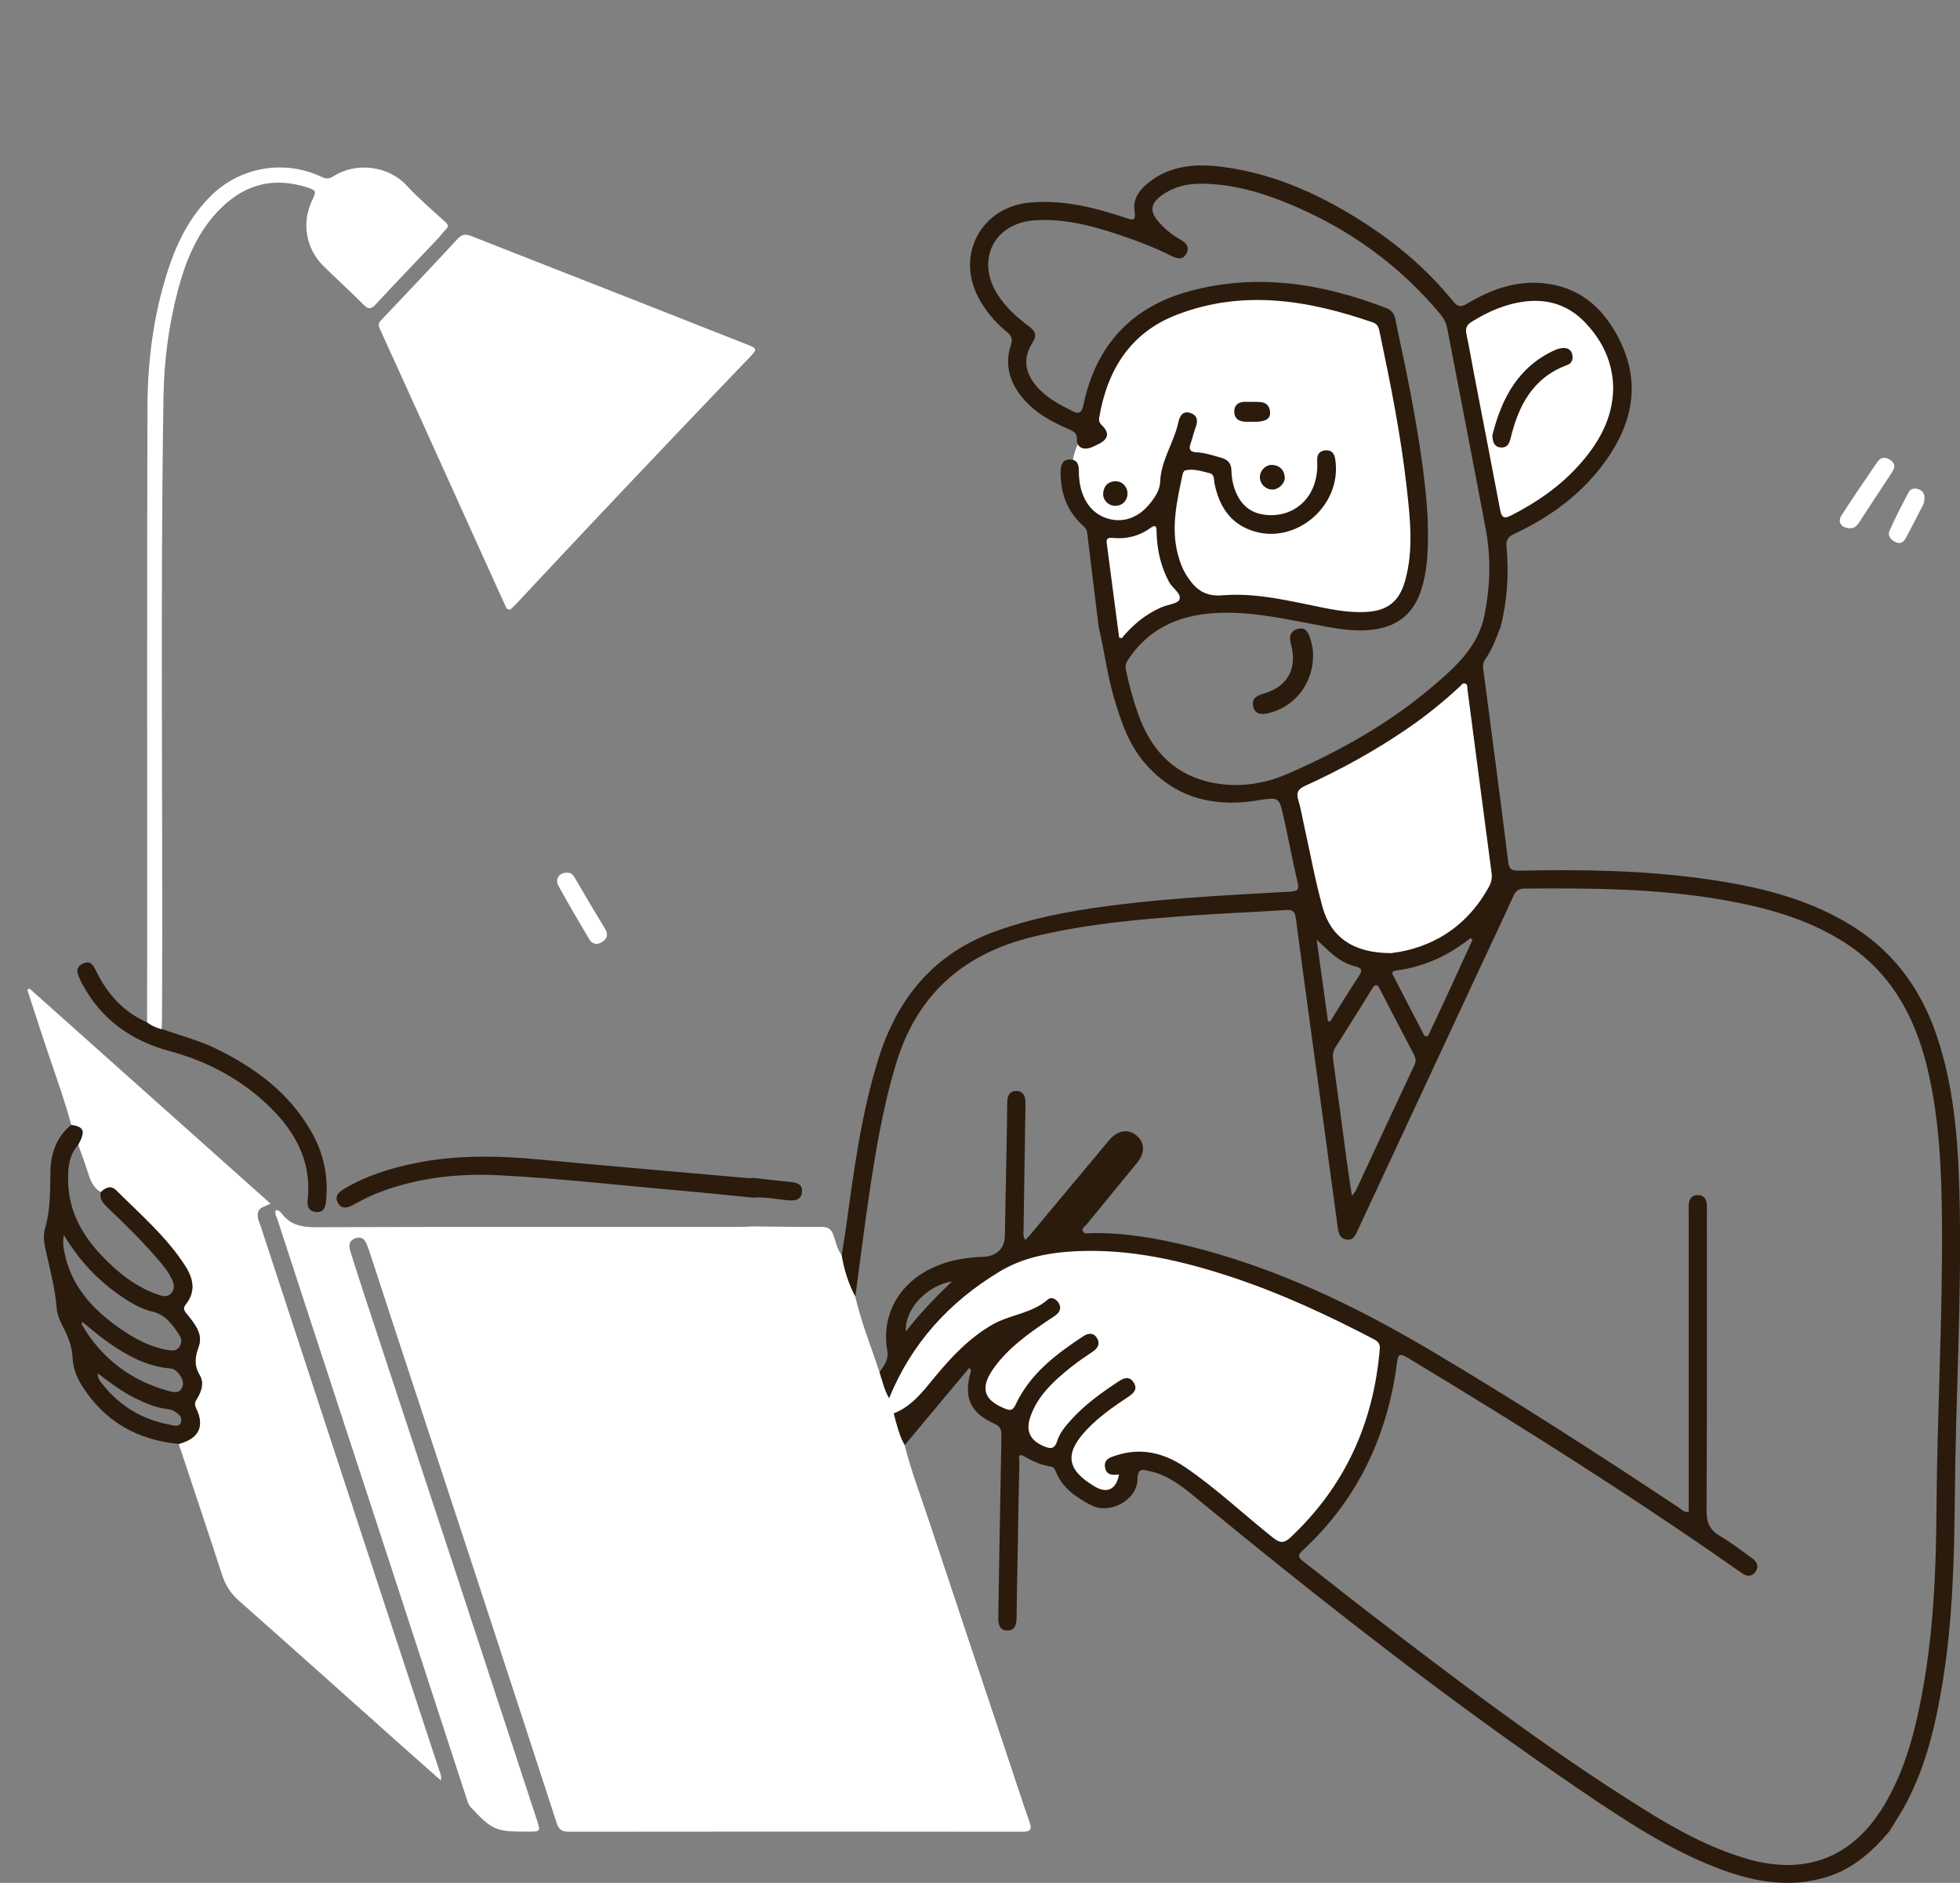 <?xml version="1.0" encoding="UTF-8"?>
<svg xmlns="http://www.w3.org/2000/svg" width="433" height="416" viewBox="0 0 433 416" fill="none">
  <rect x="0" y="0" width="433" height="416" fill="#808080" stroke="none"/>
  <g clip-path="url(#clip0_1125_1708)">
    <path d="M246.388 145.08C246.388 145.08 253.716 134.271 265.475 133.505C277.233 132.738 301.333 139.297 305.38 136.205C309.428 133.113 316.565 131.188 312.709 105.72C308.853 80.253 304.998 69.444 304.998 69.444C304.998 69.444 276.85 59.602 256.797 68.477C242.532 75.227 240.026 95.103 240.026 95.103C240.026 95.103 235.787 99.737 237.136 106.103C238.485 112.47 241.958 116.712 241.958 116.712L246.388 145.071V145.08Z" fill="white"></path>
    <path d="M283.787 174.214L290.724 202.774C290.724 202.774 299.21 216.858 312.126 211.649C325.042 206.441 331.987 194.474 331.987 194.474L324.084 146.238L308.279 161.289L283.796 174.214H283.787Z" fill="white"></path>
    <path d="M307.112 295.003C307.304 295.578 304.414 328.771 282.821 343.43C265.083 329.154 256.789 325.104 256.789 325.104L247.537 323.562C247.537 323.562 250.235 333.404 243.873 331.863C237.51 330.321 234.621 322.021 234.621 322.021L227.101 320.087L223.054 312.945L216.692 310.053C216.692 310.053 214.759 303.878 217.075 298.67C219.39 293.461 207.823 306.387 207.823 306.387L199.728 316.612L191.826 318.929L194.524 304.845L213.228 283.619C213.228 283.619 225.378 274.169 236.553 273.968C247.728 273.768 266.241 273.394 307.121 295.003H307.112Z" fill="white"></path>
    <path d="M321.255 70.027L330.768 117.618C330.768 117.618 365.469 103.987 357.244 77.483C353.389 63.852 338.732 61.021 321.255 70.019V70.027Z" fill="white"></path>
    <path d="M199.842 319.268C201.26 324.895 203.332 330.312 205.16 335.808C211.217 354.099 217.336 372.364 223.437 390.646C224.742 394.565 226.004 398.493 227.388 402.386C227.98 404.033 227.858 404.703 225.839 404.703C192.435 404.66 159.031 404.66 125.627 404.703C124.13 404.703 123.442 404.198 122.99 402.805C117.036 384.479 111.048 366.171 105.052 347.863C99.255 330.173 93.415 312.492 87.601 294.811C85.721 289.097 83.867 283.384 81.996 277.67C81.796 277.052 81.604 276.425 81.378 275.815C80.891 274.5 80.412 272.975 78.567 273.568C76.757 274.151 77.122 275.623 77.566 277.008C78.523 279.969 79.446 282.948 80.421 285.901C87.262 306.683 94.12 327.447 100.952 348.229C106.853 366.188 112.728 384.157 118.612 402.125C119.439 404.642 119.395 404.66 116.793 404.677C109.508 404.712 108.785 404.407 103.99 399.277C103.624 398.885 103.433 398.458 103.276 397.971C97.784 381.1 92.284 364.22 86.774 347.358C82.684 334.824 78.576 322.299 74.476 309.775C70.081 296.353 65.686 282.931 61.316 269.5C61.099 268.838 60.655 268.194 60.899 267.419C61.621 267.279 61.995 267.828 62.317 268.229C64.25 270.693 66.765 271.155 69.794 271.138C101.022 271.042 132.25 271.077 163.487 271.068C164.427 271.068 165.367 270.998 166.307 270.963C171.364 271.007 176.412 271.12 181.469 271.068C182.939 271.051 183.627 271.521 184.141 272.906C184.68 274.378 184.889 276.015 185.942 277.278C186.49 280.457 187.404 283.506 188.919 286.371C190.233 292.12 192.47 297.572 194.289 303.155C194.881 305.124 195.316 307.144 196.386 308.93C196.439 310.132 196.891 311.212 197.405 312.274C198.04 314.67 198.614 317.091 199.85 319.277L199.842 319.268Z" fill="white"></path>
    <path d="M188.918 286.363C187.404 283.506 186.49 280.449 185.942 277.269C186.247 275.353 186.595 273.446 186.856 271.521C188.596 258.813 190.25 246.088 194.106 233.79C198.31 220.403 206.404 210.674 219.851 205.788C229.12 202.426 238.737 200.858 248.468 199.708C260.635 198.271 272.864 197.696 285.084 196.991C286.615 196.904 287.051 196.581 286.668 194.97C285.545 190.18 284.648 185.328 283.569 180.52C282.586 176.122 282.534 176.131 278.208 176.766C277.781 176.827 277.355 176.923 276.92 176.984C267.72 178.265 259.678 176.139 253.281 169.023C249.373 164.677 247.606 159.329 246.022 153.877C244.56 148.86 243.96 143.669 242.732 138.6C241.879 131.632 241.009 124.655 240.182 117.679C240.069 116.756 239.434 116.338 238.868 115.789C235.587 112.627 234.255 108.682 234.307 104.213C234.325 102.794 234.69 101.487 236.431 101.531C238.215 101.574 238.337 102.916 238.346 104.335C238.389 109.343 240.539 113.036 244.16 114.387C247.589 115.667 251.105 114.665 253.725 111.625C255.022 110.119 256.232 108.377 256.301 106.443C256.475 101.644 259.382 97.759 260.331 93.248C260.618 91.88 261.358 90.661 263.046 91.262C264.604 91.819 264.665 93.065 264.117 94.493C263.673 95.634 263.447 96.871 263.02 98.021C262.515 99.379 263.046 99.876 264.352 99.937C266.249 100.015 268.033 100.651 269.844 101.156C271.262 101.557 272.011 102.376 272.046 103.961C272.072 105.25 272.263 106.582 272.672 107.802C274.065 111.983 276.885 113.925 281.15 113.812C285.58 113.69 289.174 110.929 290.462 106.643C290.941 105.032 291.089 103.377 290.993 101.696C290.924 100.398 291.55 99.571 292.847 99.493C294.144 99.406 294.779 100.155 294.98 101.444C296.59 111.8 286.058 120.701 276.319 117.148C271.541 115.406 269.304 111.591 268.312 106.844C268.129 105.981 268.39 104.806 267.146 104.518C265.396 104.118 263.656 103.482 261.828 103.926C261.575 103.987 261.332 104.466 261.262 104.788C260.018 110.676 258.616 116.564 260.244 122.609C260.679 124.22 261.262 125.779 262.167 127.199C264.004 130.064 266.066 131.858 270.035 131.527C277.677 130.9 285.136 132.834 292.595 134.323C295.58 134.924 298.6 135.351 301.655 135.212C306.486 134.994 309.132 132.93 310.428 128.261C312.3 121.537 311.542 114.726 310.794 107.959C309.514 96.357 307.217 84.921 304.815 73.502C304.614 72.553 304.475 71.656 303.396 71.273C289.061 66.299 274.552 63.878 259.878 69.583C249.669 73.555 244.621 81.759 242.837 92.255C242.698 93.091 242.993 93.535 243.559 94.101C245.108 95.66 244.839 96.984 242.854 98.021C242.149 98.386 241.436 98.761 240.678 98.987C239.094 99.44 237.867 98.665 237.911 97.167C237.954 95.564 237.11 95.268 236.005 94.781C231.574 92.856 227.449 90.504 224.716 86.297C222.697 83.188 222.149 79.835 223.297 76.324C223.724 75.018 223.567 74.26 222.488 73.38C219.833 71.212 217.64 68.625 216.047 65.542C211.2 56.135 216.883 45.753 227.405 44.769C234.716 44.081 241.644 45.788 248.485 48.07C250.052 48.592 251.036 49.063 250.644 46.572C250.226 43.88 251.775 41.894 253.812 40.283C258.764 36.381 264.5 36.12 270.366 36.912C281.872 38.463 292.134 43.218 301.768 49.472C309.044 54.201 315.555 59.828 321.029 66.578C322.126 67.937 322.9 67.824 324.241 67.022C329.768 63.713 335.66 61.701 342.231 62.737C349.803 63.93 354.625 68.695 357.854 75.244C362.432 84.538 360.7 93.291 354.973 101.47C349.768 108.899 342.727 114.134 334.581 117.923C333.179 118.576 332.674 119.247 332.822 120.841C333.362 126.789 332.997 132.695 331.508 138.513C330.542 141.004 329.637 143.53 328.07 145.742C327.557 146.465 327.6 147.231 327.705 148.033C329.559 162.186 331.447 176.331 333.197 190.493C333.44 192.444 334.459 192.383 335.843 192.357C349.472 192.078 363.085 192.279 376.61 194.177C387.637 195.728 398.403 198.184 408.143 203.941C417.804 209.646 424.148 217.999 427.76 228.538C432.025 240.993 432.713 253.944 432.948 266.931C433.322 287.948 432.051 308.947 431.868 329.964C431.747 343.891 431.416 357.792 429.179 371.58C427.682 380.76 425.602 389.792 421.268 398.119C420.11 400.348 418.691 402.456 417.395 404.616C413.652 409.05 409.44 412.83 403.756 414.633C395.349 417.298 387.254 415.756 379.334 412.699C368.577 408.544 359.011 402.212 349.542 395.793C319.837 375.63 291.637 353.481 263.934 330.687C260.966 328.24 257.911 325.879 254.03 325.034C252.559 324.721 251.349 324.163 251.288 326.863C251.183 331.506 245.091 334.694 241 332.534C237.702 330.792 234.629 328.736 233.202 325.017C233.011 324.52 232.723 324.094 232.158 324.015C229.973 323.702 228.058 322.805 226.135 321.707C224.716 320.897 225.221 322.535 225.203 323.066C225.047 329.006 224.968 334.955 224.864 340.895C224.768 346.4 224.638 351.913 224.577 357.418C224.559 358.89 224.229 360.205 222.601 360.231C220.773 360.266 220.512 358.82 220.538 357.304C220.765 343.9 220.965 330.487 221.235 317.082C221.261 315.723 220.852 315.07 219.59 314.504C214.315 312.152 212.818 308.677 214.463 303.068C214.516 302.885 214.516 302.676 214.141 302.197C209.389 307.885 204.628 313.572 199.876 319.268C198.64 317.082 198.066 314.661 197.431 312.266C201.417 310.741 203.88 307.44 206.43 304.34C210.146 299.837 214.106 295.63 219.189 292.686C223.089 290.43 227.928 290.238 231.487 287.112C232.271 286.424 233.324 286.998 233.89 287.887C234.42 288.723 234.264 289.603 233.576 290.273C233.063 290.77 232.41 291.127 231.818 291.528C227.31 294.576 222.845 297.694 219.607 302.18C216.404 306.622 217.24 309.322 222.105 311.255C223.367 311.76 223.837 311.464 224.377 310.315C227.562 303.538 233.263 299.21 239.294 295.238C240.365 294.532 241.566 294.358 242.341 295.621C243.063 296.806 242.611 297.807 241.479 298.582C239.86 299.68 238.224 300.76 236.701 301.979C232.889 305.028 229.251 308.277 227.606 313.076C226.518 316.255 227.667 318.371 230.791 319.608C232.219 320.174 233.028 320.035 233.541 318.406C234.133 316.516 235.439 315.001 236.762 313.555C239.764 310.262 243.35 307.693 247.049 305.254C248.259 304.453 249.451 303.939 250.426 305.411C251.392 306.857 250.513 307.771 249.286 308.59C246.031 310.75 242.819 312.98 240.104 315.845C235.099 321.132 235.595 324.729 241.879 328.449C244.586 330.051 246.632 329.05 247.206 325.766C245.857 325.923 244.456 325.992 244.134 324.268C243.777 322.387 245.282 321.977 246.588 321.55C252.123 319.765 257.171 321.002 261.845 324.172C268.747 328.867 274.787 334.641 281.324 339.806C282.882 341.034 283.787 340.904 285.101 339.667C297.129 328.388 303.439 314.408 304.815 298.077C304.91 296.954 304.501 296.405 303.535 295.9C293.387 290.596 283.03 285.77 272.142 282.164C261.079 278.506 249.826 275.928 238.067 276.425C232.001 276.686 226.109 277.749 220.817 280.945C209.703 287.652 201.356 296.806 196.421 308.921C195.35 307.127 194.915 305.106 194.323 303.138C195.289 301.727 196.377 300.455 196.021 298.461C194.715 291.231 198.022 284.542 204.48 280.893C208.44 278.654 212.74 277.836 217.196 277.67C220.155 277.566 221.94 275.876 221.992 273.019C222.114 266.565 222.244 260.12 222.366 253.666C222.427 250.26 222.488 246.855 222.523 243.449C222.54 242.125 223.019 241.071 224.455 241.045C226.004 241.019 226.535 242.125 226.544 243.536C226.544 243.824 226.544 244.12 226.544 244.407C226.405 253.465 226.248 262.524 226.126 271.582C226.117 272.314 225.926 273.106 226.509 273.977C226.979 273.472 227.327 273.132 227.64 272.758C233.446 265.799 239.225 258.831 245.047 251.889C246.901 249.685 249.304 249.337 251.123 250.913C252.924 252.473 252.994 254.702 251.227 256.88C247.519 261.435 243.777 265.955 240.069 270.502C239.686 270.972 238.868 271.39 239.251 272.096C239.608 272.758 240.443 272.444 241.053 272.436C248.364 272.314 255.5 273.559 262.542 275.284C281.637 279.978 299.201 288.375 316.016 298.339C334.589 309.339 352.727 321.045 370.718 332.978C371.388 333.422 371.971 334.197 373.068 334.032C373.068 333.204 373.068 332.412 373.068 331.628C373.068 310.384 373.068 289.141 373.068 267.898C373.068 267.244 373.033 266.591 373.094 265.938C373.207 264.771 373.868 264.039 375.061 264.039C376.244 264.039 376.932 264.727 377.045 265.921C377.106 266.565 377.08 267.227 377.08 267.88C377.08 289.847 377.132 311.821 377.01 333.788C376.993 336.444 377.75 338.056 380.013 339.379C382.502 340.834 384.8 342.646 387.15 344.335C388.238 345.119 388.629 346.182 387.768 347.332C386.976 348.385 385.923 348.333 384.887 347.619C384.53 347.375 384.182 347.114 383.825 346.87C360.43 330.495 336.304 315.253 311.856 300.507C308.949 298.748 308.931 298.783 308.487 302.005C308.374 302.868 308.252 303.73 308.104 304.584C305.485 319.477 298.922 332.272 287.764 342.567C286.546 343.691 286.868 344.17 287.938 344.997C292.647 348.629 297.277 352.348 301.986 355.963C321.804 371.197 341.709 386.326 362.928 399.599C370.126 404.102 377.515 408.196 385.74 410.626C398.778 414.476 409.248 410.513 416.237 398.85C420.589 391.595 422.799 383.582 424.401 375.36C427.082 361.563 427.717 347.602 427.804 333.587C427.935 312.71 429.153 291.85 429.022 270.972C428.944 259.162 428.544 247.342 425.733 235.758C422.921 224.2 417.464 214.471 407.124 207.991C399.056 202.931 390.074 200.492 380.822 198.855C366.261 196.285 351.552 196.207 336.835 196.32C335.573 196.329 334.885 196.756 334.363 197.914C331.874 203.384 329.298 208.819 326.756 214.271C317.826 233.441 308.897 252.621 299.958 271.791C299.462 272.854 299.001 274.064 297.538 273.881C295.893 273.672 295.685 272.287 295.502 270.955C294.196 261.33 292.891 251.706 291.576 242.082C289.801 229.008 287.991 215.943 286.276 202.87C286.076 201.363 285.562 200.962 284.109 201.058C277.242 201.502 270.366 201.781 263.499 202.26C251.645 203.096 239.825 204.15 228.215 206.972C212.853 210.7 202.592 219.68 197.953 235.018C194.959 244.921 193.314 255.051 191.825 265.232C190.798 272.261 189.919 279.308 188.979 286.345L188.918 286.363ZM315.407 114.927C315.59 121.746 315.346 126.302 313.849 130.691C312.291 135.255 309.149 138.069 304.362 138.948C300.367 139.68 296.424 139.088 292.499 138.365C285.101 137.015 277.773 135.238 270.157 135.377C261.549 135.543 254.273 138.199 249.277 145.672C248.729 146.491 248.546 147.118 248.738 148.033C249.434 151.299 250.296 154.522 251.401 157.657C254.047 165.139 258.764 170.678 266.684 172.664C272.69 174.171 278.791 173.422 284.353 171.009C295.946 165.984 306.938 159.817 316.608 151.56C321.647 147.257 326.573 142.85 327.957 135.865C329.219 129.533 329.411 123.183 328.218 116.851C325.451 102.114 322.561 87.403 319.75 72.684C319.515 71.438 319.019 70.402 318.201 69.418C308.966 58.33 297.565 50.238 284.248 44.821C278.112 42.33 271.785 40.562 265.066 40.588C261.932 40.605 259.034 41.389 256.51 43.262C254.151 45.021 253.995 46.728 255.901 48.949C257.285 50.561 258.903 51.902 260.757 52.921C262.072 53.644 262.881 54.602 262.08 56.065C261.306 57.476 260.044 57.154 258.851 56.562C255.083 54.689 251.157 53.174 247.18 51.85C241.113 49.829 234.951 48.227 228.459 48.688C219.59 49.315 215.543 57.494 220.364 65.037C222.192 67.902 224.646 70.123 227.336 72.118C228.624 73.076 229.155 74.034 228.171 75.584C226.013 78.981 226.283 82.038 228.833 85.156C230.957 87.76 233.837 89.25 236.744 90.748C238.529 91.671 239.007 91.114 239.382 89.328C242.132 76.263 250.008 67.78 262.837 64.314C277.686 60.298 292.116 62.615 306.225 68.05C307.417 68.512 308.035 69.322 308.279 70.593C309.036 74.504 309.932 78.389 310.716 82.291C313.022 93.805 314.963 105.381 315.415 114.909L315.407 114.927ZM307.199 210.596C315.981 209.585 323.988 205.047 329.01 195.78C329.506 194.866 329.654 193.907 329.515 192.845C327.722 179.336 325.964 165.827 324.189 152.318C324.128 151.848 324.276 151.203 323.666 151.011C323.083 150.829 322.787 151.412 322.439 151.743C318.818 155.096 314.989 158.188 310.916 160.976C303.788 165.862 296.242 170.025 288.382 173.596C286.842 174.293 286.293 175.051 286.807 176.732C287.381 178.596 287.686 180.538 288.112 182.454C289.453 188.464 290.541 194.543 292.186 200.457C294.04 207.094 298.992 210.552 307.191 210.578L307.199 210.596ZM356.383 85.923C356.357 80.192 354.129 75.454 350.317 71.395C346.687 67.528 342.179 65.977 336.957 66.604C332.64 67.127 328.749 68.825 325.085 71.125C323.988 71.813 323.692 72.579 323.962 73.825C324.589 76.725 325.076 79.643 325.633 82.561C327.557 92.586 329.506 102.602 331.404 112.627C331.691 114.151 332.117 114.761 333.789 113.907C339.394 111.059 344.503 107.558 348.724 102.881C353.093 98.038 356.252 92.612 356.383 85.914V85.923ZM298.661 264.222C299.183 263.517 299.427 263.273 299.566 262.968C303.875 253.718 308.157 244.459 312.508 235.227C312.961 234.26 312.656 233.572 312.256 232.797C309.819 228.111 307.347 223.443 304.954 218.731C304.284 217.415 303.875 217.189 303.022 218.6C300.428 222.868 297.756 227.092 295.075 231.299C294.492 232.222 294.37 233.102 294.518 234.173C295.537 241.489 296.485 248.814 297.469 256.131C297.808 258.665 298.217 261.191 298.661 264.222ZM247.241 140.847C247.424 140.899 247.615 140.96 247.798 141.013C250.226 138.069 253.081 135.691 256.58 134.175C257.963 133.574 260.253 133.365 260.575 132.442C261.027 131.109 259.008 129.968 258.268 128.584C256.423 125.117 255.587 121.441 255.509 117.548C255.492 116.555 255.492 115.676 254.134 116.66C251.627 118.48 248.79 119.151 245.726 118.846C244.786 118.75 244.36 119.011 244.499 120.013C245.422 126.955 246.327 133.897 247.232 140.838L247.241 140.847ZM325.294 207.652L324.876 207.251C320.011 211.127 314.571 213.635 308.409 214.428C307.043 214.602 307.739 215.412 308.026 215.978C310.098 220.028 312.204 224.061 314.301 228.094C314.493 228.451 314.589 228.991 315.12 228.965C315.642 228.939 315.703 228.39 315.877 228.015C317.139 225.341 318.409 222.659 319.645 219.976C321.543 215.874 323.414 211.763 325.303 207.652H325.294ZM293.378 225.62C293.535 225.637 293.7 225.664 293.857 225.681C295.963 222.328 298.008 218.94 300.21 215.647C301.116 214.289 300.75 213.844 299.349 213.496C297.573 213.052 295.989 212.146 294.579 210.996C293.43 210.064 292.395 209.002 290.872 207.591C291.759 213.975 292.569 219.793 293.378 225.62ZM210.338 283.105C204.707 284.02 199.815 289.306 200.129 294.167C203.297 290.073 206.743 286.537 210.338 283.105Z" fill="#2B1B0D"></path>
    <path d="M15.762 248.544C13.969 242.047 11.619 235.741 9.513 229.348C8.346 225.803 7.198 222.258 6.04 218.713C6.197 218.609 6.353 218.495 6.501 218.391C24.187 234.173 41.864 249.955 59.749 265.921C58.627 266.6 57.252 266.643 56.982 267.959C56.738 269.1 57.321 270.084 57.652 271.103C66.686 298.696 75.729 326.289 84.781 353.873C88.845 366.258 92.927 378.635 96.992 391.011C97.209 391.673 97.618 392.318 97.383 393.354C94.311 390.637 91.352 388.033 88.41 385.402C76.521 374.802 64.667 364.168 52.734 353.611C50.915 352.009 49.784 350.171 49.044 347.898C45.911 338.256 42.682 328.649 39.488 319.033C43.918 317.875 45.293 315.14 43.326 311.151C42.882 310.254 43.1 309.714 43.544 309.008C44.562 307.397 45.11 305.481 44.144 303.861C42.812 301.631 43.091 299.776 43.926 297.468C44.875 294.829 43.126 292.634 41.533 290.63C40.95 289.89 40.184 289.272 41.037 288.209C43.291 285.396 42.743 282.565 40.976 279.787C36.859 273.306 31.045 268.368 25.684 263.011C24.491 261.818 23.317 262.41 22.272 263.403C20.836 262.541 20.105 261.208 19.617 259.632C18.913 257.376 18.068 255.164 17.285 252.925C18.904 249.921 18.564 248.962 15.762 248.553V248.544Z" fill="white"></path>
    <path d="M112.731 134.672C111.893 134.731 111.783 134.162 111.601 133.753C109.159 128.407 106.74 123.054 104.32 117.701C101.602 111.684 98.891 105.667 96.165 99.65C92.091 90.65 88.024 81.657 83.921 72.671C83.571 71.906 83.564 71.409 84.183 70.76C89.853 64.787 95.516 58.799 101.113 52.753C102.075 51.717 102.906 51.681 104.116 52.155C115.821 56.779 127.555 61.352 139.267 65.954C147.939 69.36 156.605 72.788 165.278 76.209C167.224 76.974 167.26 77.215 165.788 78.754C160.089 84.705 154.389 90.657 148.712 96.63C142.16 103.522 135.615 110.429 129.092 117.351C124.027 122.726 118.991 128.138 113.94 133.527C113.532 133.965 113.073 134.352 112.738 134.665L112.731 134.672Z" fill="white"></path>
    <path d="M32.489 226.132C32.503 219.334 32.518 212.537 32.518 205.739C32.518 167.194 32.46 128.648 32.576 90.103C32.605 79.79 33.895 69.579 37.095 59.718C39.077 53.621 41.905 47.925 46.533 43.323C53.027 36.861 62.778 35.176 71.05 39.085C72.049 39.559 72.748 39.537 73.688 38.932C78.666 35.716 85.852 36.649 89.831 40.974C92.492 43.862 95.502 46.437 98.417 49.084C99.117 49.719 99.08 50.091 98.497 50.689C97.87 51.338 97.331 52.082 96.711 52.738C92.135 57.581 87.507 62.388 82.973 67.274C81.924 68.405 81.319 68.324 80.269 67.274C77.369 64.342 74.3 61.585 71.371 58.682C67.53 54.868 66.612 49.121 68.958 44.256C69.935 42.229 69.884 42.046 67.719 41.368C60.686 39.158 54.513 40.551 49.135 45.678C43.698 50.871 41.023 57.508 39.194 64.554C37.233 72.132 36.242 79.863 36.118 87.696C35.389 133.396 36.009 179.097 35.797 224.79C35.797 225.694 35.725 226.606 35.681 227.51C34.508 227.291 33.429 226.861 32.481 226.124L32.489 226.132Z" fill="white"></path>
    <path d="M15.762 248.544C18.574 248.954 18.904 249.912 17.285 252.917C15.144 255.303 14.979 258.265 15.057 261.217C15.231 267.636 18.138 272.862 22.455 277.4C26.024 281.154 30.001 284.359 34.988 286.058C35.928 286.38 36.99 286.659 37.808 285.753C38.653 284.821 38.487 283.758 38.008 282.713C37.277 281.119 36.181 279.76 35.058 278.445C31.594 274.36 27.773 270.615 23.9 266.922C22.89 265.955 21.898 264.989 22.255 263.386C23.3 262.402 24.474 261.801 25.667 262.994C31.02 268.351 36.834 273.289 40.959 279.769C42.726 282.548 43.274 285.387 41.02 288.192C40.176 289.246 40.933 289.864 41.516 290.613C43.109 292.625 44.858 294.811 43.91 297.45C43.083 299.758 42.795 301.613 44.127 303.843C45.093 305.463 44.553 307.379 43.526 308.991C43.083 309.696 42.865 310.236 43.309 311.133C45.285 315.122 43.91 317.857 39.471 319.016C30.332 318.162 23.125 314.06 18.165 306.247C16.989 304.392 16.145 302.302 16.049 300.142C15.945 297.581 15.092 295.369 13.935 293.191C13.221 291.841 12.629 290.395 12.507 288.88C12.15 284.473 10.975 280.231 10.035 275.946C9.705 274.447 9.522 272.871 9.948 271.416C11.176 267.279 11.062 263.072 11.141 258.822C11.21 254.876 12.455 251.166 15.745 248.527L15.762 248.544ZM14.109 272.871C13.795 274.622 14.039 275.737 14.265 276.851C15.762 284.124 20.358 289.167 26.172 293.278C29.488 295.621 33.021 297.598 37.112 298.278C38.043 298.434 39.018 298.504 39.645 297.546C40.228 296.658 40.132 295.734 39.575 294.898C38.096 292.668 36.616 290.491 33.718 289.803C31.02 289.158 28.652 287.721 26.389 286.136C21.48 282.713 17.459 278.437 14.1 272.862L14.109 272.871ZM18.225 292.094C17.886 292.451 18.121 292.712 18.252 292.93C22.629 300.316 29.026 305.063 37.277 307.327C38.548 307.676 39.984 307.902 40.385 306.047C40.681 304.679 39.131 302.476 37.721 302.354C32.395 301.91 27.93 299.453 23.709 296.449C21.803 295.09 20.044 293.548 18.217 292.094H18.225ZM21.611 303.443C21.576 304.584 22.133 305.185 22.603 305.777C26.424 310.637 31.402 313.616 37.46 314.757C38.383 314.931 39.732 315.436 40.019 314.051C40.263 312.893 39.175 312.152 38.191 311.63C37.817 311.438 37.364 311.369 36.938 311.316C34.388 310.994 32.081 310.01 29.801 308.886C26.894 307.458 24.335 305.489 21.62 303.443H21.611Z" fill="#2B1B0D"></path>
    <path d="M166.385 260.242C169.11 260.547 171.834 260.869 174.558 261.139C175.968 261.278 177.317 261.574 177.186 263.308C177.047 265.093 175.716 265.328 174.158 265.198C171.573 264.98 169.014 264.388 166.394 264.614C161.067 264.091 155.741 263.517 150.414 263.055C137.072 261.905 123.756 260.355 110.369 259.667C100.883 259.179 91.561 260.259 82.675 263.882C81.004 264.562 79.42 265.459 77.827 266.304C76.687 266.913 75.555 267.149 74.755 265.938C73.884 264.623 74.528 263.586 75.73 262.855C80.612 259.858 85.982 258.169 91.544 257.019C100.796 255.103 110.091 255.321 119.439 256.2C134.722 257.646 150.023 258.944 165.315 260.294C165.672 260.329 166.037 260.259 166.394 260.242H166.385Z" fill="#2B1B0D"></path>
    <path d="M32.49 225.864C33.622 226.744 34.91 227.257 36.311 227.519C39.967 228.869 43.77 229.792 47.304 231.49C56.164 235.732 63.823 241.341 68.801 250.06C71.543 254.868 72.587 260.033 72.013 265.537C71.865 266.931 71.308 267.967 69.707 267.776C68.27 267.602 67.809 266.574 67.957 265.25C68.993 255.878 64.58 248.928 57.965 243.048C52.021 237.77 45.093 234.286 37.416 232.213C29.087 229.958 22.507 225.341 18.304 217.642C18.164 217.389 17.999 217.145 17.886 216.884C17.285 215.49 16.293 213.905 18.234 212.93C20.201 211.937 20.758 213.609 21.48 215.029C23.935 219.845 27.434 223.669 32.49 225.873V225.864Z" fill="#2B1B0D"></path>
    <path d="M408.604 116.712C406.794 116.651 405.888 115.336 406.802 113.907C409.361 109.91 412.059 105.99 414.74 102.079C415.549 100.904 416.611 100.886 417.725 101.731C418.909 102.628 418.517 103.551 417.856 104.544C415.471 108.142 413.095 111.747 410.754 115.371C410.205 116.224 409.561 116.817 408.604 116.712Z" fill="white"></path>
    <path d="M125.296 192.819C126.07 192.766 126.549 193.202 126.949 193.89C129.169 197.688 131.388 201.476 133.677 205.23C134.46 206.519 134.095 207.434 132.981 208.148C131.893 208.836 130.822 208.61 130.178 207.512C127.863 203.61 125.557 199.7 123.372 195.719C122.528 194.186 123.564 192.749 125.296 192.819Z" fill="white"></path>
    <path d="M425.132 110.258C425.167 111.094 424.723 111.774 424.366 112.47C423.287 114.578 422.217 116.695 421.085 118.776C420.615 119.639 419.971 120.327 418.822 119.795C417.708 119.281 416.925 118.376 417.438 117.235C418.726 114.343 420.18 111.53 421.668 108.734C422.13 107.863 423.104 107.793 423.975 108.15C424.871 108.516 425.228 109.291 425.15 110.258H425.132Z" fill="white"></path>
    <path d="M276.606 88.779C278.321 88.849 280.331 88.475 280.575 91.018C280.732 92.655 279.444 93.282 276.423 93.195C276.136 93.195 275.84 93.161 275.553 93.178C273.96 93.248 272.698 92.664 272.672 90.966C272.646 89.224 273.934 88.692 275.518 88.779C275.875 88.797 276.241 88.779 276.606 88.779Z" fill="#2B1B0D"></path>
    <path d="M281.08 108.159C279.574 108.159 278.312 106.896 278.33 105.398C278.347 103.909 279.67 102.593 281.158 102.724C282.716 102.863 283.682 103.795 283.822 105.372C283.944 106.774 282.516 108.159 281.08 108.168V108.159Z" fill="#2B1B0D"></path>
    <path d="M246.31 111.756C244.804 111.713 243.551 110.406 243.716 108.908C243.881 107.358 244.76 106.391 246.379 106.33C247.894 106.269 249.103 107.541 249.086 109.082C249.069 110.65 247.867 111.8 246.31 111.756Z" fill="#2B1B0D"></path>
    <path d="M290.088 144.688C290.132 151.029 286.015 156.237 280.14 157.587C278.652 157.927 277.285 157.857 276.867 156.098C276.45 154.356 277.572 153.711 279.078 153.276C284.474 151.726 286.685 147.719 285.188 142.258C284.753 140.682 285.023 139.471 286.65 138.966C288.321 138.452 288.983 139.61 289.418 140.96C289.844 142.275 290.123 143.608 290.079 144.697L290.088 144.688Z" fill="#2B1B0D"></path>
    <path d="M329.706 96.105C331.752 87.969 335.425 81.002 343.554 77.326C344.189 77.039 344.946 76.865 345.643 76.891C346.6 76.925 347.244 77.552 347.383 78.537C347.531 79.504 347.148 80.305 346.226 80.644C338.654 83.432 335.459 89.598 333.71 96.871C333.405 98.151 332.848 99.048 331.369 98.848C330.211 98.691 329.698 97.759 329.698 96.113L329.706 96.105Z" fill="#2B1B0D"></path>
  </g>
  <defs>
    <clipPath id="clip0_1125_1708">
      <rect width="433" height="416" fill="white"></rect>
    </clipPath>
  </defs>
</svg>

